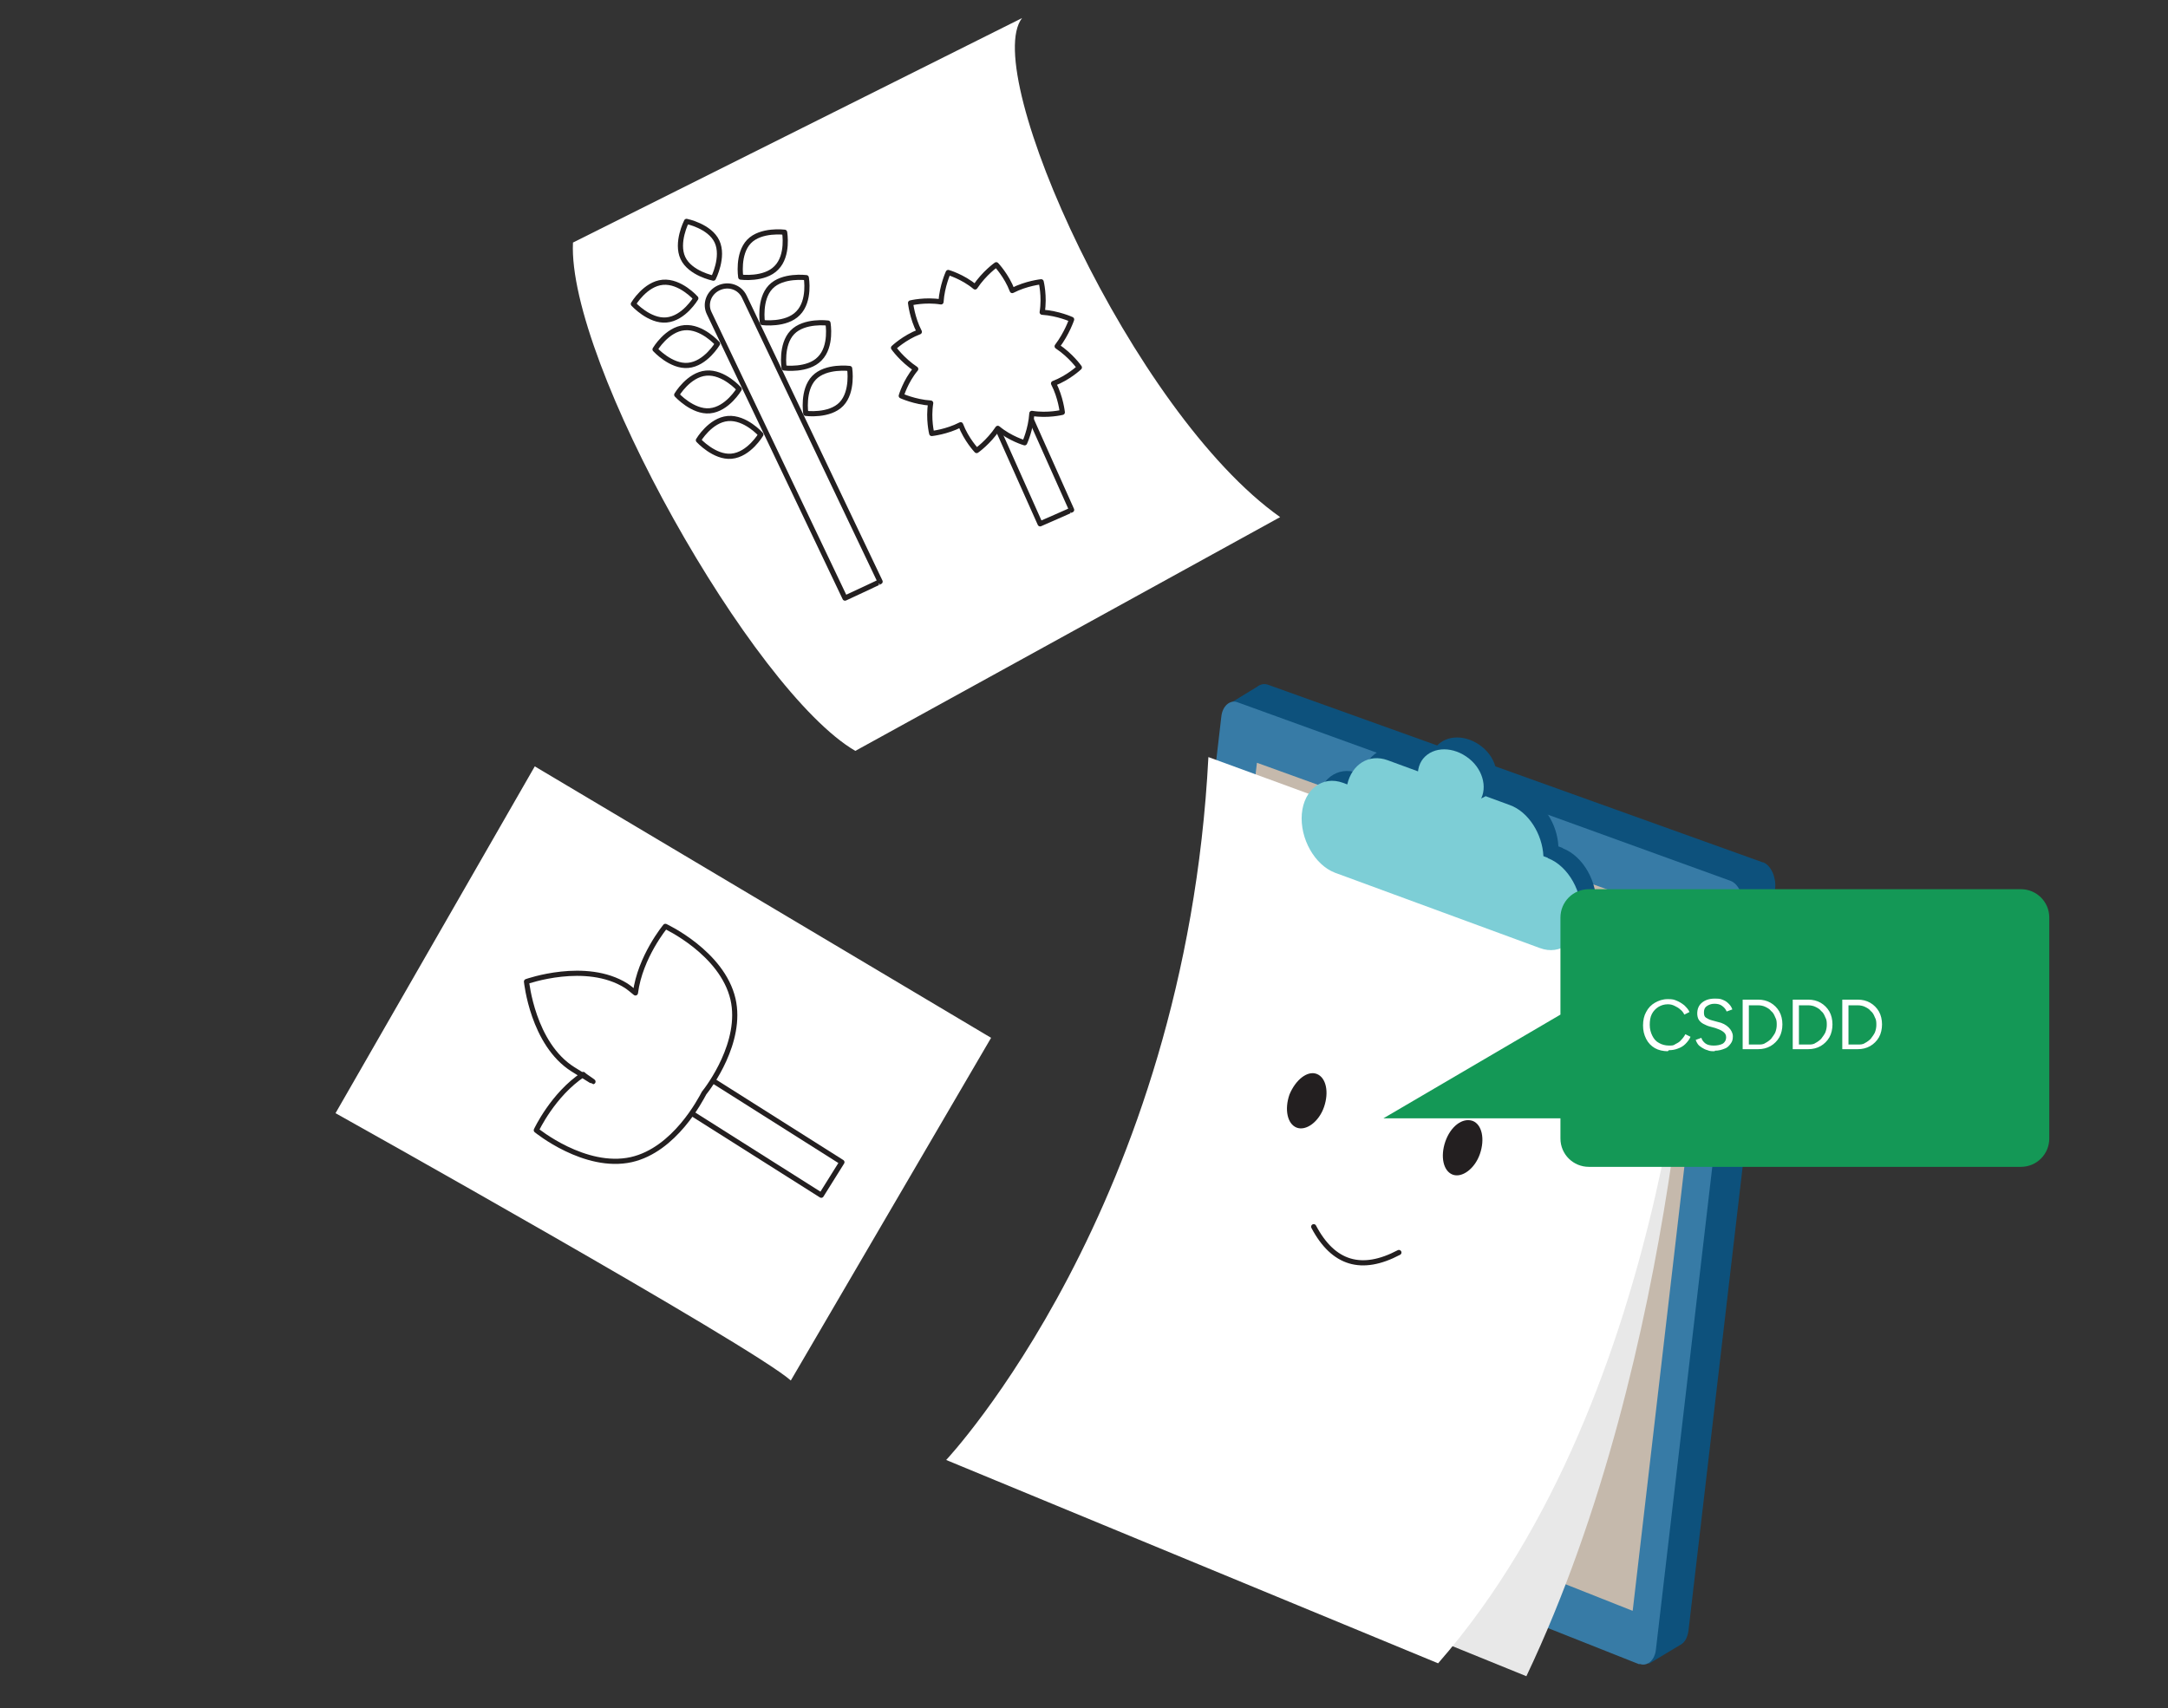 <?xml version="1.0" encoding="UTF-8"?>
<svg xmlns="http://www.w3.org/2000/svg" id="Layer_1" data-name="Layer 1" version="1.1" viewBox="0 0 420 331">
  <rect x="0" y="0" width="420" height="331" fill="#333333" stroke="none"/>
  <defs>
    <style>
      .cls-1 {
        fill: #149856;
      }

      .cls-1, .cls-2, .cls-3, .cls-4, .cls-5, .cls-6, .cls-7, .cls-8 {
        stroke-width: 0px;
      }

      .cls-2 {
        fill: #c5b9ac;
      }

      .cls-9, .cls-10 {
        stroke: #231f20;
        stroke-linecap: round;
        stroke-linejoin: round;
      }

      .cls-9, .cls-6 {
        fill: #fff;
      }

      .cls-3 {
        fill: #7dced6;
      }

      .cls-4 {
        fill: #e8e8e8;
      }

      .cls-5 {
        fill: #0d517c;
      }

      .cls-10 {
        fill: none;
      }

      .cls-7 {
        fill: #231f20;
      }

      .cls-8 {
        fill: #377ba6;
      }
    </style>
  </defs>
  <path class="cls-6" d="M103.6,148.5l-38.6,67.2s80.7,45.1,88.2,51.8l38.8-66.4-88.4-52.6h0Z"></path>
  <path class="cls-9" d="M125.9,210.6c-1.8-1.1-2.3-3.4-1.2-5.2,1.1-1.8,3.4-2.3,5.2-1.2l33.2,21c0,0-4,6.4-4,6.4l-33.2-21Z"></path>
  <path class="cls-9" d="M128.9,179.5s-4.9,5.9-5.8,12.9c-.6-.5-1.2-1-1.8-1.4-7.8-4.9-19.3-.8-19.3-.8,0,0,1.2,12.1,9,17,7.8,4.9,1.3.7,2,1-5.9,3.9-9.1,10.8-9.1,10.8,0,0,9.4,7.7,18.4,5.7,8.4-1.9,13.4-11.6,14.1-12.9.9-1.1,7.5-9.9,5.6-18.2-2.1-9-13.1-14.1-13.1-14.1Z"></path>
  <path class="cls-6" d="M111,47L198,3.5c-8.2,10.5,21.3,76.4,50,96.7l-82.3,45.3c-19.9-11.6-55.8-75.5-54.7-98.5Z"></path>
  <path class="cls-9" d="M137.4,60.7c-.9-1.8-.1-4,1.8-4.9,1.9-.9,4.1-.2,5,1.7l26.3,55.2c.1,0-6.8,3.2-6.8,3.2l-26.3-55.2Z"></path>
  <path class="cls-9" d="M138.9,46.8c1.4,3-.7,7.1-.7,7.1,0,0-4.5-.9-5.9-3.9-1.4-3,.7-7.1.7-7.1,0,0,4.5.9,5.9,3.9Z"></path>
  <path class="cls-9" d="M150.4,51.9c-2.3,2.4-6.9,1.8-6.9,1.8,0,0-.7-4.5,1.6-6.9,2.3-2.4,6.9-1.8,6.9-1.8,0,0,.8,4.5-1.6,6.9Z"></path>
  <path class="cls-9" d="M154.6,60.7c-2.3,2.4-6.9,1.8-6.9,1.8,0,0-.7-4.5,1.6-6.9,2.3-2.4,6.9-1.8,6.9-1.8,0,0,.8,4.5-1.6,6.9Z"></path>
  <path class="cls-9" d="M158.8,69.5c-2.3,2.4-6.9,1.8-6.9,1.8,0,0-.7-4.5,1.6-6.9,2.3-2.4,6.9-1.8,6.9-1.8,0,0,.8,4.5-1.6,6.9Z"></path>
  <path class="cls-9" d="M163,78.3c-2.3,2.4-6.9,1.8-6.9,1.8,0,0-.7-4.5,1.6-6.9,2.3-2.4,6.9-1.8,6.9-1.8,0,0,.7,4.5-1.6,6.9Z"></path>
  <path class="cls-9" d="M129.1,62c3.4-.3,5.7-4.2,5.7-4.2,0,0-3-3.4-6.4-3.1-3.4.3-5.7,4.2-5.7,4.2,0,0,3.1,3.4,6.4,3.1Z"></path>
  <path class="cls-9" d="M133.3,70.8c3.4-.3,5.7-4.2,5.7-4.2,0,0-3-3.4-6.4-3.1-3.4.3-5.7,4.2-5.7,4.2,0,0,3.1,3.4,6.4,3.1Z"></path>
  <path class="cls-9" d="M137.5,79.6c3.4-.3,5.7-4.2,5.7-4.2,0,0-3-3.4-6.4-3.1-3.4.3-5.7,4.2-5.7,4.2,0,0,3.1,3.4,6.4,3.1Z"></path>
  <path class="cls-9" d="M141.7,88.4c3.4-.3,5.7-4.2,5.7-4.2,0,0-3-3.4-6.4-3.1-3.4.3-5.7,4.2-5.7,4.2,0,0,3.1,3.4,6.4,3.1Z"></path>
  <path class="cls-9" d="M183.9,62.1c-.6-1.3.3-2.9,2-3.7,1.7-.8,3.5-.3,4.1,1l17.6,39.4c.1,0-6.1,2.7-6.1,2.7l-17.6-39.4Z"></path>
  <path class="cls-9" d="M207.6,61.9s-2.6-1.2-5.7-1.4c.5-3.1-.2-5.9-.2-5.9,0,0-2.9.3-5.6,1.7-1.1-2.9-3.1-5-3.1-5,0,0-2.3,1.6-4.1,4.3-2.4-2-5.2-2.8-5.2-2.8,0,0-1.2,2.6-1.4,5.7-3.1-.5-5.9.2-5.9.2,0,0,.3,2.9,1.7,5.6-2.9,1.1-5,3.1-5,3.1,0,0,1.6,2.3,4.3,4.1-2,2.4-2.8,5.2-2.8,5.2,0,0,2.6,1.2,5.7,1.4-.5,3.1.2,5.9.2,5.9,0,0,2.9-.3,5.6-1.7,1.1,2.9,3.1,5,3.1,5,0,0,2.3-1.6,4.1-4.3,2.4,2,5.2,2.8,5.2,2.8,0,0,1.2-2.6,1.4-5.7,3.1.5,5.9-.2,5.9-.2,0,0-.3-2.9-1.7-5.6,2.9-1.1,5-3.1,5-3.1,0,0-1.6-2.3-4.3-4.1,1.9-2.5,2.8-5.2,2.8-5.2Z"></path>
  <path class="cls-5" d="M341.5,167.1l-95.8-34.4c-.8-.3-1.6-.1-2.2.4l-5.9,3.6,3.4,11.9-14.6,125.4c-.2,2.1.8,4.4,2.3,5l83.1,34.7,7.6,8.7,6-3.6h0c.9-.4,1.5-1.4,1.7-2.8l16.8-143.9c.2-2.1-.8-4.4-2.3-5Z"></path>
  <path class="cls-8" d="M317.6,322.5l-95.1-37.7c-1.5-.6-2.5-2.8-2.3-5l16.4-140.9c.2-2.1,1.7-3.4,3.2-2.8l95.5,34.6c1.5.6,2.5,2.8,2.3,5l-16.8,143.9c-.2,2.1-1.7,3.4-3.2,2.8h0Z"></path>
  <path class="cls-2" d="M316.2,312.1l-87.8-34.8,15.1-129.5,88.2,31.9-15.4,132.4Z"></path>
  <path class="cls-4" d="M328.1,181.1l-92.3-31.7c5.1,89.7-22.3,142-22.3,142l82.2,33.4c30-63.1,32.5-143.7,32.5-143.7h0Z"></path>
  <path class="cls-6" d="M328.1,181.1l-94-34.4c-4.5,87-50.8,136.2-50.8,136.2l95.3,39.4c46-52.6,49.5-141.1,49.5-141.1h0Z"></path>
  <path class="cls-7" d="M249.8,212.1c-1,2.9-.4,5.7,1.4,6.4,1.8.7,4.3-1.1,5.3-4,1-2.9.4-5.7-1.4-6.4-1.8-.7-4.1,1.1-5.3,4Z"></path>
  <path class="cls-7" d="M280,221.2c-1,2.9-.4,5.7,1.4,6.4,1.8.7,4.3-1.1,5.3-4,1-2.9.4-5.7-1.4-6.4-2-.7-4.3,1.1-5.3,4Z"></path>
  <path class="cls-10" d="M254.5,237.7c3.8,7.2,9.3,8.8,16.5,5"></path>
  <path class="cls-5" d="M302.7,164.3l-.8-.3c-.2-4.3-2.9-8.6-6.5-9.9l-23.7-8.7c-3.6-1.3-6.9.8-7.8,4.7l-.8-.3c-4-1.5-7.6,1.3-8,6-.4,4.8,2.5,9.9,6.4,11.4l39.7,14.6c4,1.5,7.6-1.3,8-6,.4-4.8-2.5-9.9-6.4-11.4h0Z"></path>
  <path class="cls-3" d="M299.8,166.2l-.8-.3c-.2-4.3-2.9-8.6-6.5-9.9l-23.7-8.7c-3.6-1.3-6.9.8-7.8,4.7l-.8-.3c-4-1.5-7.6,1.3-8,6-.4,4.8,2.5,9.9,6.4,11.4l39.7,14.6c4,1.5,7.6-1.3,8-6,.4-4.8-2.5-9.9-6.4-11.4h0Z"></path>
  <path class="cls-5" d="M288.9,153.3c1.9-2.4,1.1-6.3-1.8-8.6-3-2.4-6.9-2.4-8.9,0-1.9,2.4-1.1,6.3,1.8,8.6,3,2.4,6.9,2.4,8.9,0Z"></path>
  <path class="cls-3" d="M286.4,155.6c1.9-2.4,1.1-6.3-1.8-8.6-3-2.4-6.9-2.4-8.9,0-1.9,2.4-1.1,6.3,1.8,8.6,3,2.4,6.9,2.4,8.9,0Z"></path>
  <path class="cls-1" d="M391.5,172.3h-83.7c-3.1,0-5.5,2.5-5.5,5.5v18.8l-34.3,20.1h34.3v3.9c0,3.1,2.5,5.5,5.5,5.5h83.7c3.1,0,5.5-2.5,5.5-5.5v-42.8c0-3.1-2.5-5.5-5.5-5.5ZM310.4,192s0,0,0,0h0Z"></path>
  <path class="cls-6" d="M323.1,203.7c-.9,0-1.8-.2-2.5-.6-.7-.4-1.3-1-1.7-1.8-.4-.8-.6-1.6-.6-2.6s.2-1.9.6-2.6c.4-.8,1-1.4,1.7-1.8.7-.4,1.5-.7,2.5-.7s1.2.1,1.7.3c.5.2,1,.5,1.5.9.4.4.8.8,1,1.3l-1,.5c-.2-.4-.4-.7-.8-1-.3-.3-.7-.5-1.1-.7-.4-.2-.8-.3-1.3-.3-.7,0-1.3.2-1.8.5-.5.3-1,.8-1.3,1.4-.3.6-.4,1.3-.4,2.1s.2,1.5.5,2.1c.3.6.7,1.1,1.3,1.4.5.3,1.2.5,1.9.5s.9,0,1.3-.3c.4-.2.8-.4,1.1-.8.3-.3.6-.7.8-1.1l1,.5c-.2.5-.6,1-1,1.4-.4.4-.9.7-1.5.9-.5.2-1.1.3-1.7.3ZM332.2,203.7c-.5,0-1,0-1.4-.2-.4-.1-.8-.3-1.1-.5-.3-.2-.6-.4-.8-.7-.2-.3-.3-.5-.4-.8l1.1-.4c.1.4.4.8.8,1.1.4.3,1,.4,1.6.4s1.3-.1,1.8-.4c.4-.3.6-.7.6-1.2s-.2-.8-.6-1.1c-.4-.3-.9-.5-1.5-.7l-1.1-.3c-.4-.1-.8-.3-1.2-.5-.4-.2-.7-.5-.9-.8-.2-.3-.3-.8-.3-1.2,0-.9.3-1.6.9-2.1.6-.5,1.4-.8,2.5-.8s1.2.1,1.7.3c.5.2.8.5,1.1.8.3.3.5.7.6,1l-1.1.4c-.2-.5-.5-.8-.9-1.1-.4-.3-.9-.4-1.5-.4s-1.1.2-1.5.5c-.4.3-.5.7-.5,1.2s.1.8.4,1c.3.2.7.4,1.1.5l1.1.3c1,.2,1.7.6,2.2,1.1.5.5.8,1.1.8,1.7s-.1,1-.4,1.4c-.3.4-.6.8-1.2,1-.5.2-1.1.4-1.9.4ZM337.6,203.5v-9.8h3c.9,0,1.7.2,2.4.6.7.4,1.3,1,1.7,1.7.4.7.6,1.6.6,2.5s-.2,1.8-.6,2.5c-.4.7-1,1.3-1.7,1.7-.7.4-1.5.6-2.4.6h-3ZM338.8,202.4h1.8c.5,0,1,0,1.4-.3.4-.2.8-.5,1.1-.8.3-.4.6-.8.8-1.2.2-.5.3-1,.3-1.5s0-1-.3-1.5c-.2-.5-.4-.9-.8-1.2-.3-.4-.7-.6-1.1-.8-.4-.2-.9-.3-1.4-.3h-1.8v7.6ZM347.3,203.5v-9.8h3c.9,0,1.7.2,2.4.6.7.4,1.3,1,1.7,1.7s.6,1.6.6,2.5-.2,1.8-.6,2.5-1,1.3-1.7,1.7c-.7.4-1.5.6-2.4.6h-3ZM348.5,202.4h1.8c.5,0,1,0,1.4-.3.4-.2.8-.5,1.1-.8.3-.4.6-.8.8-1.2.2-.5.3-1,.3-1.5s0-1-.3-1.5c-.2-.5-.4-.9-.8-1.2-.3-.4-.7-.6-1.1-.8-.4-.2-.9-.3-1.4-.3h-1.8v7.6ZM356.9,203.5v-9.8h3c.9,0,1.7.2,2.4.6.7.4,1.3,1,1.7,1.7.4.7.6,1.6.6,2.5s-.2,1.8-.6,2.5c-.4.7-1,1.3-1.7,1.7-.7.4-1.5.6-2.4.6h-3ZM358.1,202.4h1.8c.5,0,1,0,1.4-.3.4-.2.8-.5,1.1-.8.3-.4.6-.8.8-1.2.2-.5.3-1,.3-1.5s0-1-.3-1.5c-.2-.5-.4-.9-.8-1.2-.3-.4-.7-.6-1.1-.8-.4-.2-.9-.3-1.4-.3h-1.8v7.6Z"></path>
</svg>
